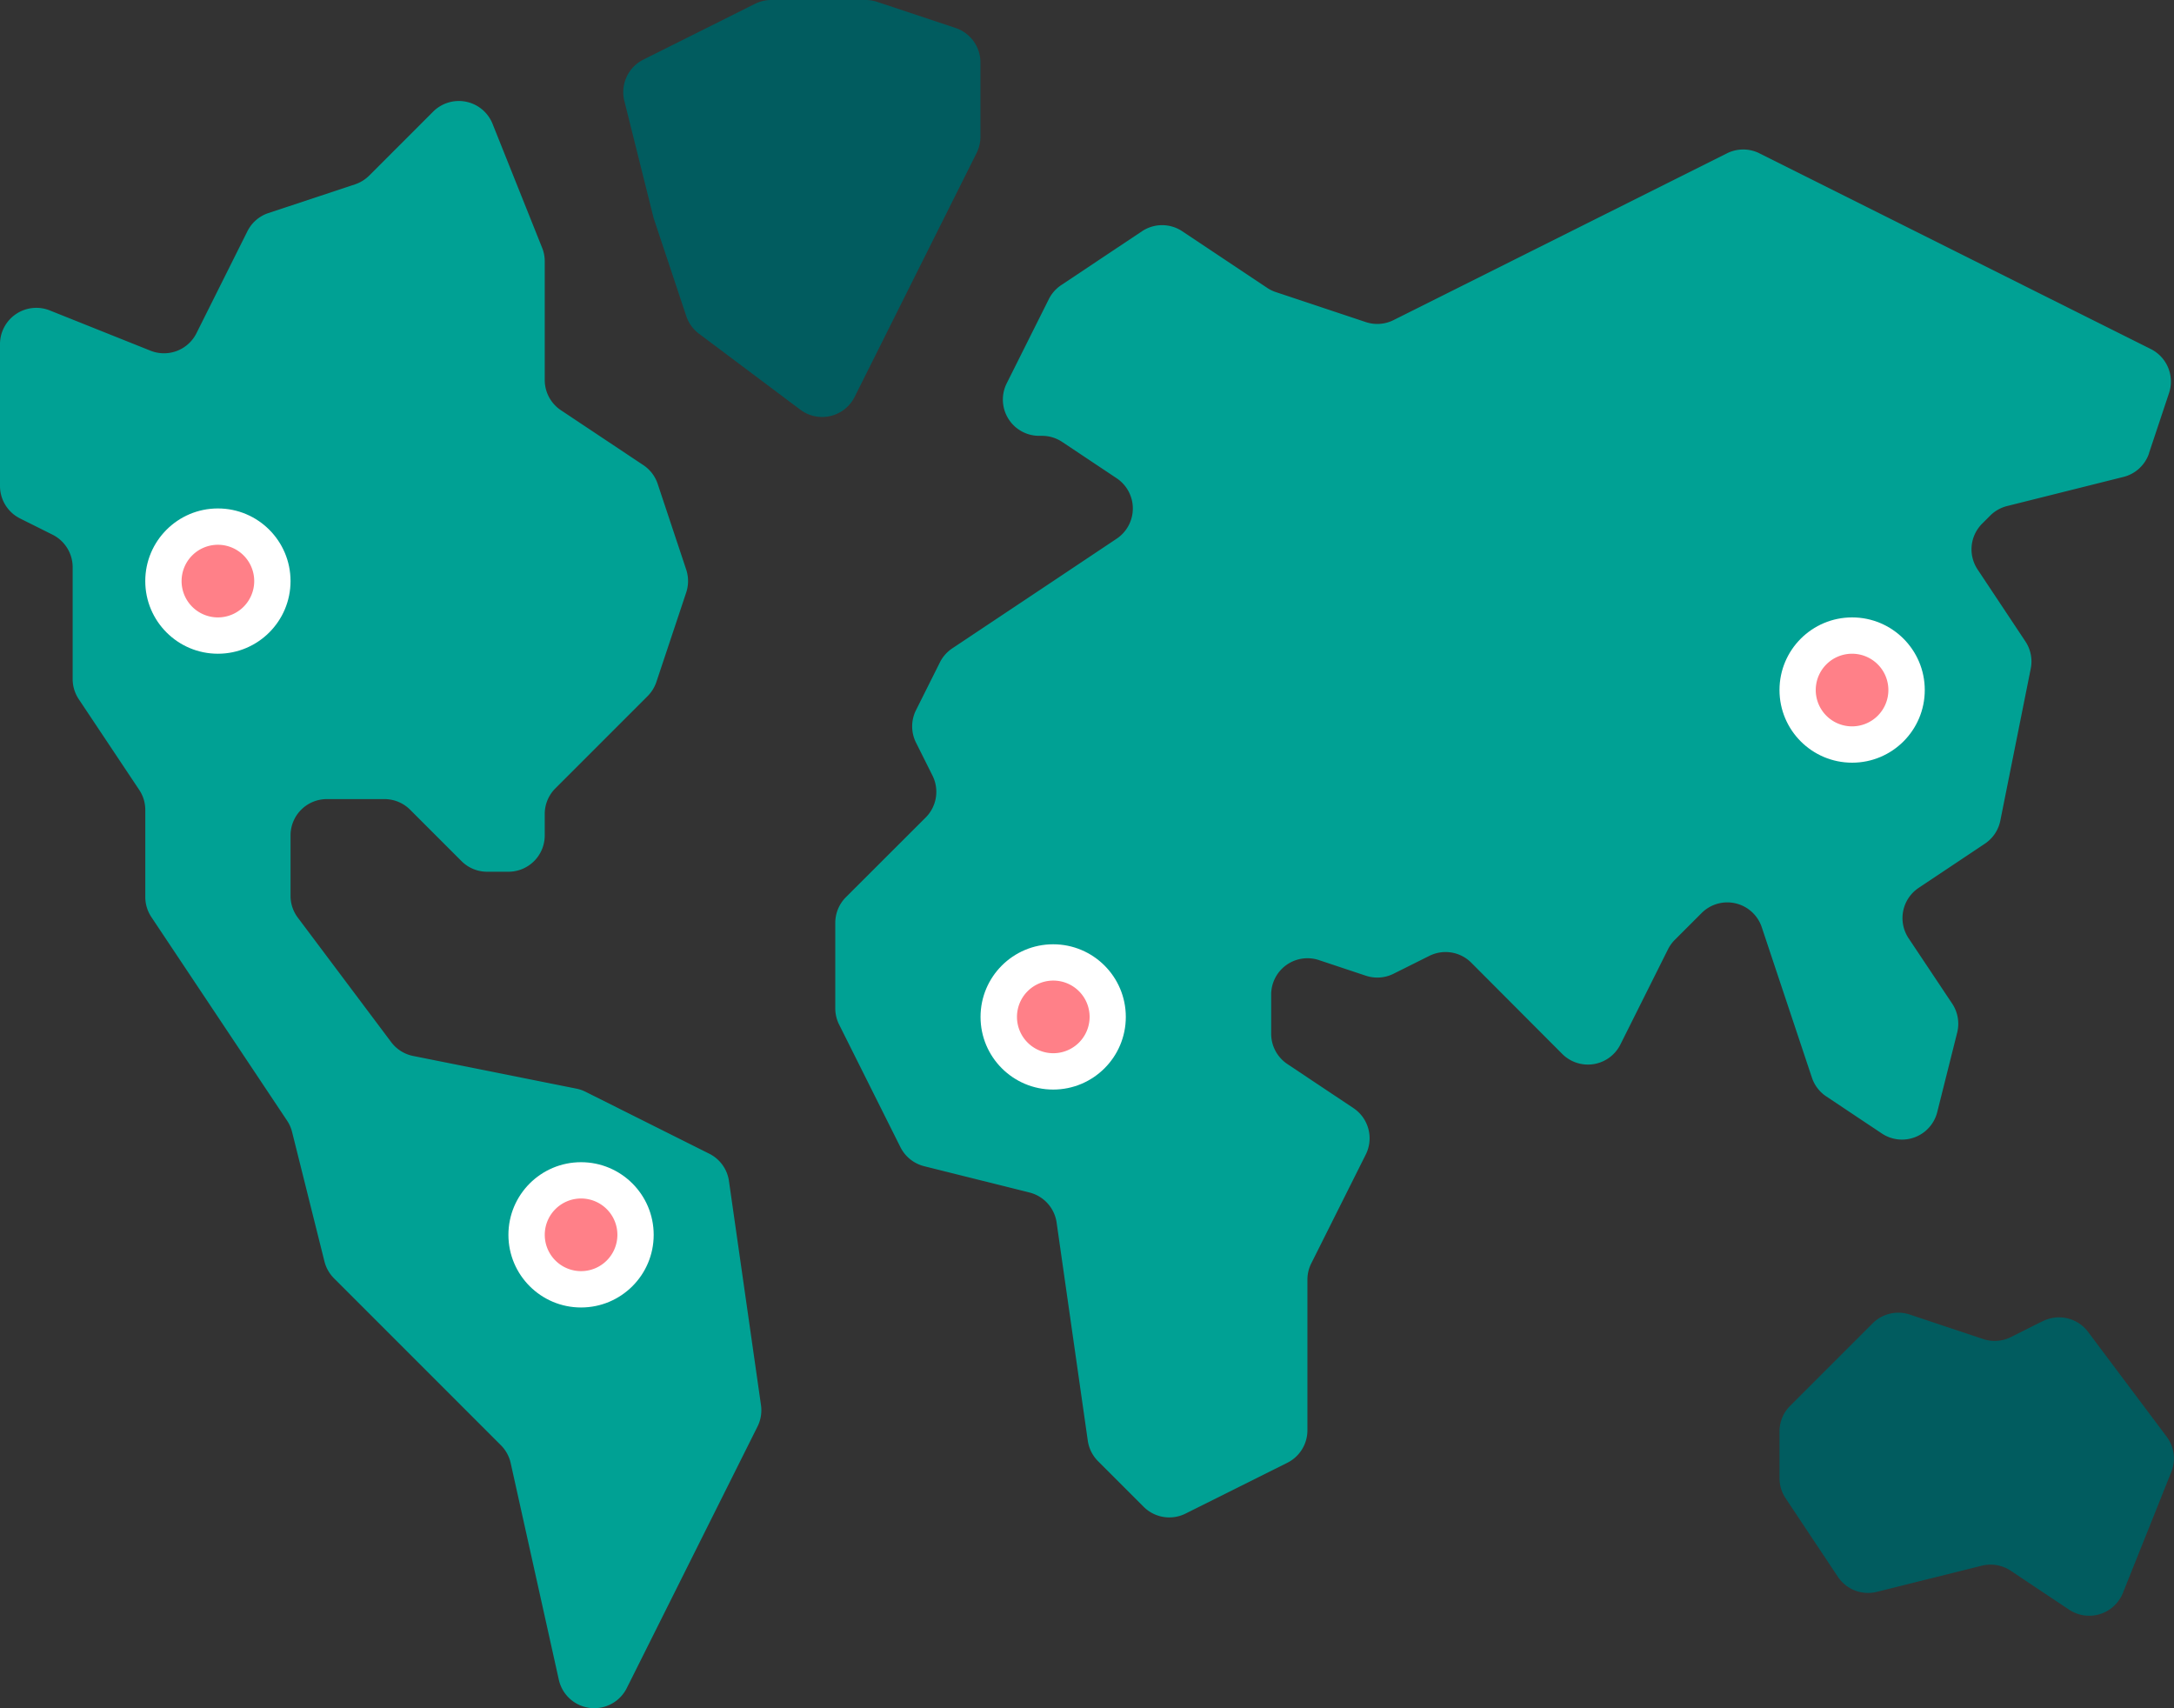 <svg xmlns="http://www.w3.org/2000/svg" width="91.528" height="71.912" viewBox="0 0 91.528 71.912">
  <rect x="0" y="0" width="91.528" height="71.912" fill="#333333" stroke="none"/>
  <g id="ing-activities" transform="translate(-2 -7)">
    <path id="Path_24" data-name="Path 24" d="M92.475,24.609l.844-2.532a1.53,1.53,0,0,0-.766-1.852l-16.478-8.24a1.526,1.526,0,0,0-1.367,0L60.669,19.006a1.524,1.524,0,0,1-1.167.083l-3.792-1.264a1.465,1.465,0,0,1-.364-.179l-3.569-2.379a1.529,1.529,0,0,0-1.7,0l-3.4,2.267a1.532,1.532,0,0,0-.52.589l-1.771,3.54a1.527,1.527,0,0,0,1.364,2.215h.121a1.529,1.529,0,0,1,.849.257l2.293,1.529a1.529,1.529,0,0,1,0,2.544L46.34,29.993l-4.249,2.833a1.532,1.532,0,0,0-.52.589l-1.006,2.011a1.526,1.526,0,0,0,0,1.367l.694,1.388a1.529,1.529,0,0,1-.286,1.764L37.614,43.3a1.534,1.534,0,0,0-.448,1.083V47.98a1.519,1.519,0,0,0,.162.683l2.582,5.163a1.533,1.533,0,0,0,1,.8l4.436,1.108A1.529,1.529,0,0,1,46.485,57l1.312,9.18a1.535,1.535,0,0,0,.433.865l1.919,1.919a1.529,1.529,0,0,0,1.764.286L56.2,67.11a1.529,1.529,0,0,0,.844-1.367V59.4a1.519,1.519,0,0,1,.162-.683L59.5,54.135a1.527,1.527,0,0,0-.52-1.956L56.2,50.325a1.534,1.534,0,0,1-.682-1.274V47.4a1.529,1.529,0,0,1,2.012-1.451l1.974.657a1.529,1.529,0,0,0,1.167-.083l1.506-.752a1.529,1.529,0,0,1,1.764.286L67.773,49.9a1.529,1.529,0,0,0,2.449-.4l2-4a1.529,1.529,0,0,1,.286-.4l1.133-1.133a1.529,1.529,0,0,1,2.532.6l2.11,6.328a1.531,1.531,0,0,0,.6.789l2.345,1.564a1.529,1.529,0,0,0,2.332-.9L84.4,49a1.532,1.532,0,0,0-.211-1.219l-1.835-2.752a1.53,1.53,0,0,1,.424-2.121l2.787-1.859a1.527,1.527,0,0,0,.651-.972l1.281-6.4a1.524,1.524,0,0,0-.228-1.148L85.26,29.505a1.529,1.529,0,0,1,.191-1.93l.342-.342a1.531,1.531,0,0,1,.711-.4L91.4,25.608a1.526,1.526,0,0,0,1.079-1ZM31.862,54.1,26.647,51.49a1.48,1.48,0,0,0-.384-.131l-6.871-1.375a1.529,1.529,0,0,1-.923-.583l-3.931-5.24a1.529,1.529,0,0,1-.306-.917V40.7a1.529,1.529,0,0,1,1.529-1.529h2.425a1.525,1.525,0,0,1,1.081.448l2.162,2.162a1.529,1.529,0,0,0,1.081.448h.9A1.529,1.529,0,0,0,24.934,40.7v-.9a1.525,1.525,0,0,1,.448-1.081l3.884-3.884a1.549,1.549,0,0,0,.37-.6l1.254-3.761a1.535,1.535,0,0,0,0-.966l-1.2-3.605a1.531,1.531,0,0,0-.6-.789L25.616,22.8a1.529,1.529,0,0,1-.682-1.272v-5a1.5,1.5,0,0,0-.11-.567l-2.087-5.218a1.529,1.529,0,0,0-2.5-.514l-2.693,2.693a1.549,1.549,0,0,1-.6.37L13.3,14.5a1.524,1.524,0,0,0-.884.766l-2.145,4.292a1.529,1.529,0,0,1-1.936.735L4.1,18.6A1.529,1.529,0,0,0,2,20.02V25.99a1.527,1.527,0,0,0,.846,1.367l1.367.683a1.531,1.531,0,0,1,.846,1.368v4.708a1.529,1.529,0,0,0,.257.849l2.544,3.816a1.521,1.521,0,0,1,.257.849v3.66a1.529,1.529,0,0,0,.257.849l5.712,8.568a1.517,1.517,0,0,1,.211.477l1.362,5.448a1.539,1.539,0,0,0,.4.711l7.03,7.03a1.532,1.532,0,0,1,.411.749l2.027,9.122a1.529,1.529,0,0,0,2.861.352l2.66-5.321,2.844-5.689a1.539,1.539,0,0,0,.147-.9l-1.349-9.437a1.524,1.524,0,0,0-.83-1.15Z" transform="translate(0 1.47)" fill="#00a194"/>
    <circle id="Ellipse_1" data-name="Ellipse 1" cx="3.058" cy="3.058" r="3.058" transform="translate(8.116 28.405)" fill="#fff"/>
    <circle id="Ellipse_2" data-name="Ellipse 2" cx="3.058" cy="3.058" r="3.058" transform="translate(23.405 55.927)" fill="#fff"/>
    <circle id="Ellipse_3" data-name="Ellipse 3" cx="3.058" cy="3.058" r="3.058" transform="translate(43.282 46.753)" fill="#fff"/>
    <circle id="Ellipse_4" data-name="Ellipse 4" cx="3.058" cy="3.058" r="3.058" transform="translate(76.919 32.992)" fill="#fff"/>
    <path id="Path_25" data-name="Path 25" d="M29.368,7H25.389a1.518,1.518,0,0,0-.683.162l-4.7,2.348a1.529,1.529,0,0,0-.8,1.738l1.217,4.87c.009.038.02.075.032.113l1.359,4.078a1.524,1.524,0,0,0,.534.74l4.269,3.2a1.529,1.529,0,0,0,2.284-.54l5.136-10.27a1.56,1.56,0,0,0,.161-.687V9.631A1.529,1.529,0,0,0,33.156,8.18l-3.305-1.1A1.529,1.529,0,0,0,29.368,7ZM78.931,62.613l-1.35.676a1.524,1.524,0,0,1-1.167.083l-3.09-1.031a1.527,1.527,0,0,0-1.564.37l-3.471,3.471a1.523,1.523,0,0,0-.45,1.081v1.962a1.529,1.529,0,0,0,.257.849l2.2,3.305a1.527,1.527,0,0,0,1.644.635l4.414-1.1a1.532,1.532,0,0,1,1.219.211l2.456,1.638a1.529,1.529,0,0,0,2.267-.7l2.04-5.1a1.529,1.529,0,0,0-.2-1.485l-3.306-4.408a1.529,1.529,0,0,0-1.907-.45Z" transform="translate(9.08 0)" fill="#015c5f"/>
    <path id="Path_26" data-name="Path 26" d="M8.529,25.058a1.529,1.529,0,1,1,1.529-1.529A1.529,1.529,0,0,1,8.529,25.058Zm68.8,4.587a1.529,1.529,0,1,1,1.529-1.529A1.529,1.529,0,0,1,77.332,29.645ZM23.819,52.579a1.529,1.529,0,1,1,1.529-1.529A1.529,1.529,0,0,1,23.819,52.579ZM43.7,43.405a1.529,1.529,0,1,1,1.529-1.529A1.529,1.529,0,0,1,43.7,43.405Z" transform="translate(2.645 7.934)" fill="#ff8088"/>
  </g>
</svg>
